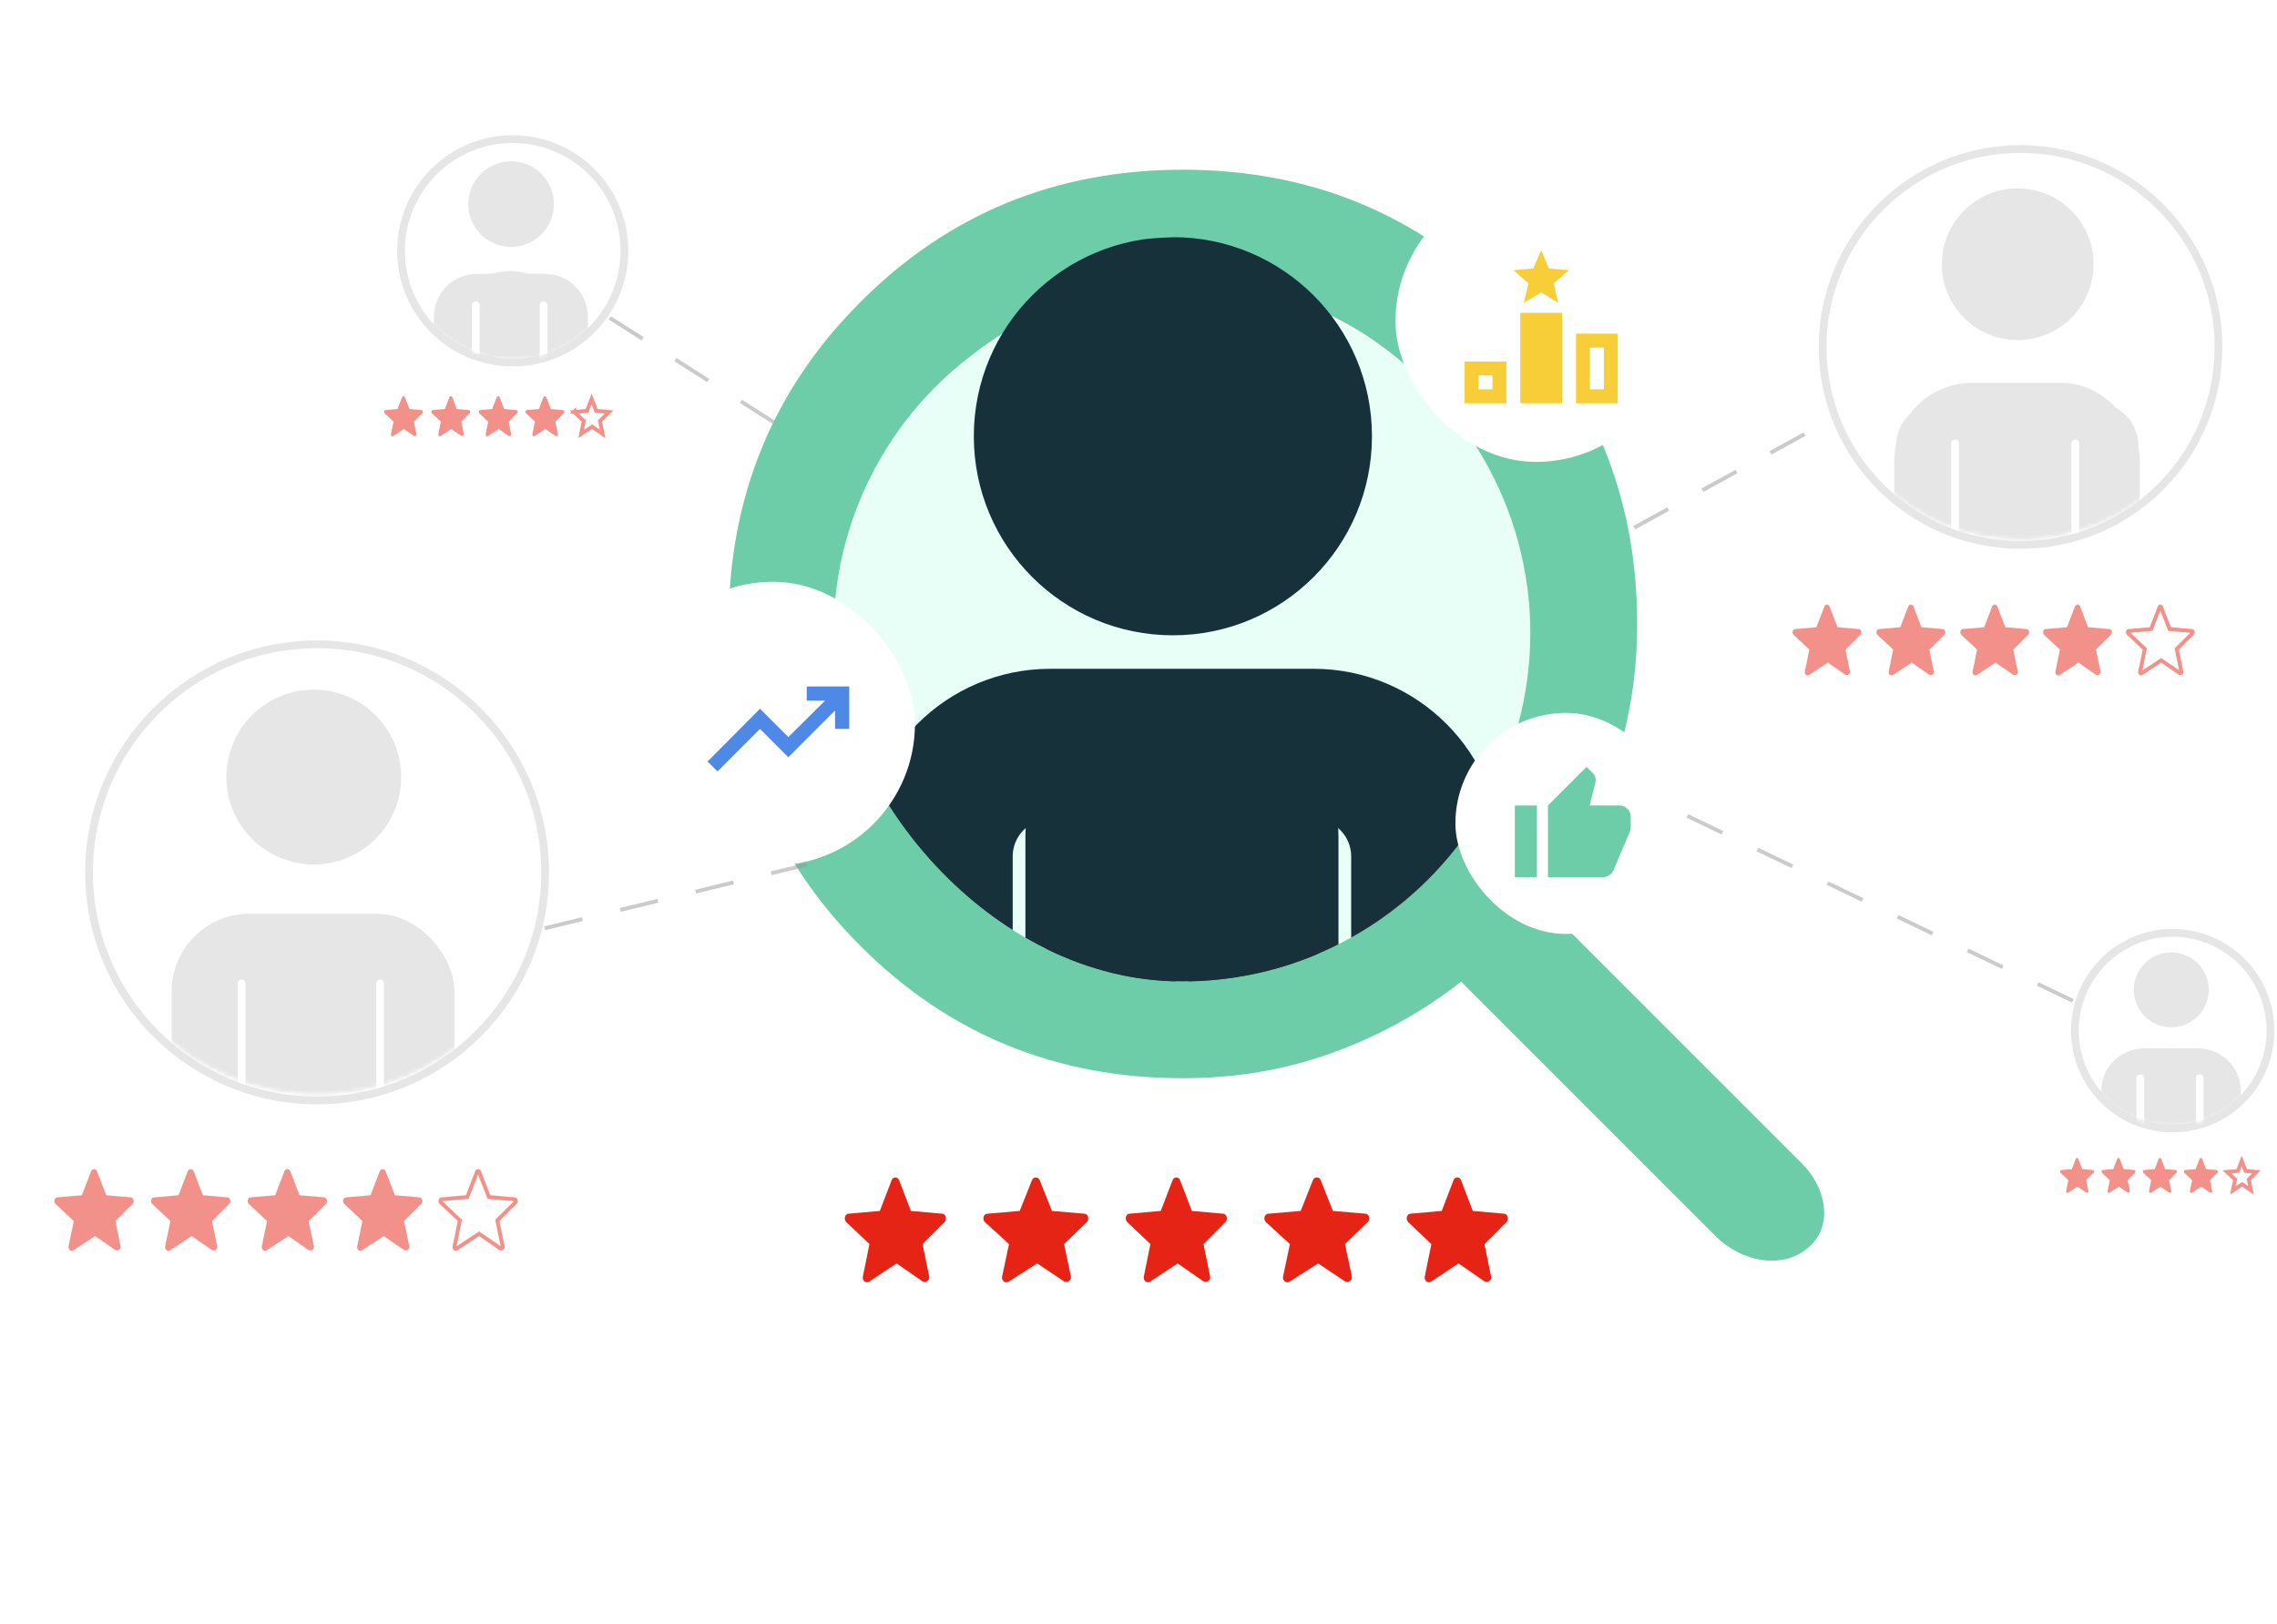 <svg width="586" height="418" viewBox="0 0 586 418" fill="none" xmlns="http://www.w3.org/2000/svg">
<rect width="585" height="418" rx="8" fill="white"/>
<path d="M466.14 320.359C459.395 327.105 448.255 324.861 441.51 318.115L376.037 252.642C366.051 260.436 355.031 266.525 342.975 270.909C330.919 275.293 318.072 277.484 304.433 277.484C271.798 277.484 244.155 266.159 221.505 243.509C198.854 220.859 187.529 193.216 187.529 160.58C187.529 127.945 198.854 100.302 221.505 77.652C244.155 55.002 271.798 43.676 304.433 43.676C337.069 43.676 364.712 55.002 387.362 77.652C410.012 100.302 421.337 127.945 421.337 160.58C421.337 174.219 419.145 187.067 414.761 199.122C410.378 211.178 404.289 222.199 396.495 232.184L463.842 299.531C469.584 305.273 471.882 314.617 466.14 320.359ZM304.433 248.258C328.788 248.258 349.49 239.734 366.539 222.686C383.587 205.637 392.111 184.935 392.111 160.58C392.111 136.225 383.587 115.524 366.539 98.475C349.49 81.427 328.788 72.903 304.433 72.903C280.078 72.903 259.377 81.427 242.328 98.475C225.28 115.524 216.755 136.225 216.755 160.58C216.755 184.935 225.28 205.637 242.328 222.686C259.377 239.734 280.078 248.258 304.433 248.258Z" fill="#6DCDA9"/>
<g clip-path="url(#clip0_573_31817)">
<ellipse cx="304.18" cy="162.912" rx="89.657" ry="89.657" fill="#E7FFF6"/>
<circle cx="301.851" cy="112.262" r="51.233" fill="#17313B"/>
<rect x="269.249" y="191.439" width="69.862" height="158.355" fill="#17313B"/>
<path d="M367.056 335.822V220.426C367.056 204.417 354.078 191.439 338.069 191.439H270.29C254.281 191.439 241.303 204.417 241.303 220.426V335.822" stroke="#17313B" stroke-width="38.649" stroke-linecap="round" stroke-linejoin="round"/>
<path d="M325.138 475.547V215.422C325.138 204.749 316.486 196.097 305.814 196.097H302.545C291.873 196.097 283.221 204.749 283.221 215.422V475.547" stroke="#17313B" stroke-width="38.649" stroke-linecap="round" stroke-linejoin="round"/>
</g>
<path fill-rule="evenodd" clip-rule="evenodd" d="M230.763 325.146L223.762 329.77C222.762 330.481 221.762 329.414 222.096 328.347L223.762 320.167L217.762 314.476C217.095 313.765 217.429 312.343 218.429 312.343L226.429 311.631L229.43 303.807C229.763 302.74 231.096 302.74 231.43 303.807L234.43 311.631L242.431 312.343C243.431 312.343 243.764 313.765 243.098 314.476L237.43 320.167L239.097 328.347C239.431 329.414 238.43 330.125 237.43 329.77L230.763 325.146Z" fill="#E62415"/>
<path fill-rule="evenodd" clip-rule="evenodd" d="M266.927 325.146L259.667 329.77C258.63 330.481 257.593 329.414 257.939 328.347L259.667 320.167L253.445 314.476C252.753 313.765 253.099 312.343 254.136 312.343L262.433 311.631L265.545 303.807C265.89 302.74 267.273 302.74 267.619 303.807L270.73 311.631L279.027 312.343C280.064 312.343 280.41 313.765 279.719 314.476L273.842 320.167L275.57 328.347C275.916 329.414 274.879 330.125 273.842 329.77L266.927 325.146Z" fill="#E62415"/>
<path fill-rule="evenodd" clip-rule="evenodd" d="M339.231 325.146L331.971 329.77C330.934 330.481 329.897 329.414 330.243 328.347L331.971 320.167L325.748 314.476C325.057 313.765 325.403 312.343 326.44 312.343L334.737 311.631L337.848 303.807C338.194 302.74 339.577 302.74 339.923 303.807L343.034 311.631L351.331 312.343C352.368 312.343 352.714 313.765 352.022 314.476L346.145 320.167L347.874 328.347C348.22 329.414 347.182 330.125 346.145 329.77L339.231 325.146Z" fill="#E62415"/>
<path fill-rule="evenodd" clip-rule="evenodd" d="M303.067 325.146L296.066 329.77C295.066 330.481 294.066 329.414 294.399 328.347L296.066 320.167L290.066 314.476C289.399 313.765 289.732 312.343 290.732 312.343L298.733 311.631L301.733 303.807C302.067 302.74 303.4 302.74 303.734 303.807L306.734 311.631L314.735 312.343C315.735 312.343 316.068 313.765 315.401 314.476L309.734 320.167L311.401 328.347C311.734 329.414 310.734 330.125 309.734 329.77L303.067 325.146Z" fill="#E62415"/>
<path fill-rule="evenodd" clip-rule="evenodd" d="M375.371 325.146L368.37 329.77C367.37 330.481 366.37 329.414 366.704 328.347L368.37 320.167L362.37 314.476C361.703 313.765 362.036 312.343 363.037 312.343L371.037 311.631L374.038 303.807C374.371 302.74 375.704 302.74 376.038 303.807L379.038 311.631L387.039 312.343C388.039 312.343 388.372 313.765 387.705 314.476L382.038 320.167L383.705 328.347C384.038 329.414 383.038 330.125 382.038 329.77L375.371 325.146Z" fill="#E62415"/>
<g opacity="0.5">
<path fill-rule="evenodd" clip-rule="evenodd" d="M24.468 318.11L18.978 321.709C18.194 322.263 17.409 321.432 17.671 320.602L18.978 314.234L14.272 309.804C13.749 309.25 14.011 308.142 14.795 308.142L21.069 307.589L23.422 301.497C23.684 300.667 24.73 300.667 24.991 301.497L27.344 307.589L33.618 308.142C34.403 308.142 34.664 309.25 34.141 309.804L29.697 314.234L31.004 320.602C31.265 321.432 30.481 321.986 29.697 321.709L24.468 318.11Z" fill="#E62415"/>
<path fill-rule="evenodd" clip-rule="evenodd" d="M49.339 318.11L43.849 321.709C43.064 322.263 42.28 321.432 42.541 320.602L43.849 314.234L39.143 309.804C38.62 309.25 38.881 308.142 39.666 308.142L45.94 307.589L48.293 301.497C48.554 300.667 49.6 300.667 49.861 301.497L52.214 307.589L58.489 308.142C59.273 308.142 59.535 309.25 59.012 309.804L54.567 314.234L55.874 320.602C56.136 321.432 55.352 321.986 54.567 321.709L49.339 318.11Z" fill="#E62415"/>
<path fill-rule="evenodd" clip-rule="evenodd" d="M74.21 318.11L68.72 321.709C67.935 322.263 67.151 321.432 67.412 320.602L68.72 314.234L64.014 309.804C63.491 309.25 63.752 308.142 64.537 308.142L70.811 307.589L73.164 301.497C73.425 300.667 74.471 300.667 74.733 301.497L77.085 307.589L83.36 308.142C84.144 308.142 84.406 309.25 83.883 309.804L79.439 314.234L80.746 320.602C81.007 321.432 80.223 321.986 79.439 321.709L74.21 318.11Z" fill="#E62415"/>
<path fill-rule="evenodd" clip-rule="evenodd" d="M98.757 318.11L93.266 321.709C92.482 322.263 91.698 321.432 91.959 320.602L93.266 314.234L88.561 309.804C88.038 309.25 88.299 308.142 89.084 308.142L95.358 307.589L97.711 301.497C97.972 300.667 99.018 300.667 99.279 301.497L101.632 307.589L107.907 308.142C108.691 308.142 108.953 309.25 108.43 309.804L103.985 314.234L105.293 320.602C105.554 321.432 104.77 321.986 103.985 321.709L98.757 318.11Z" fill="#E62415"/>
<path d="M123.587 317.698L123.311 317.507L123.03 317.692L117.54 321.291L117.532 321.296L117.525 321.301C117.413 321.38 117.329 321.392 117.278 321.388C117.223 321.384 117.164 321.36 117.108 321.308C116.989 321.198 116.91 320.984 116.984 320.752L116.991 320.727L116.996 320.702L118.304 314.334L118.36 314.061L118.157 313.869L113.464 309.452C113.349 309.323 113.303 309.105 113.36 308.901C113.416 308.704 113.525 308.642 113.631 308.642H113.653L113.675 308.64L119.949 308.087L120.259 308.059L120.372 307.769L122.725 301.677L122.73 301.663L122.735 301.647C122.803 301.433 122.941 301.374 123.043 301.374C123.144 301.374 123.282 301.433 123.35 301.647L123.355 301.663L123.36 301.677L125.713 307.769L125.826 308.059L126.136 308.087L132.41 308.64L132.432 308.642H132.454C132.56 308.642 132.669 308.704 132.725 308.902C132.783 309.107 132.735 309.328 132.618 309.456L128.18 313.879L127.989 314.07L128.043 314.334L129.35 320.702L129.355 320.727L129.363 320.752C129.433 320.975 129.362 321.104 129.267 321.179C129.163 321.262 128.977 321.316 128.755 321.255L123.587 317.698Z" stroke="#E62415"/>
<ellipse cx="81.603" cy="224.507" rx="58.688" ry="58.688" fill="white" stroke="#CDCDCD" stroke-width="2"/>
<mask id="mask0_573_31817" style="mask-type:alpha" maskUnits="userSpaceOnUse" x="22" y="164" width="119" height="118">
<path d="M139.79 222.871C139.79 255.008 113.739 281.059 81.602 281.059C49.466 281.059 23.414 255.008 23.414 222.871C23.414 190.735 49.466 164.683 81.602 164.683C113.739 164.683 139.79 190.735 139.79 222.871Z" fill="#D9D9D9" stroke="black"/>
</mask>
<g mask="url(#mask0_573_31817)">
<rect x="116.944" y="336.295" width="72.762" height="101.14" rx="20" transform="rotate(180 116.944 336.295)" fill="#CDCDCD"/>
<path d="M49.761 304.855L50.498 252.732C50.544 249.452 53.217 246.817 56.498 246.817L91.836 246.817" stroke="#CDCDCD" stroke-width="10" stroke-linecap="round"/>
<path d="M111.484 304.855L110.748 252.732C110.701 249.452 108.029 246.817 104.748 246.817L69.409 246.817" stroke="#CDCDCD" stroke-width="10" stroke-linecap="round"/>
<ellipse cx="80.753" cy="199.976" rx="22.491" ry="22.491" transform="rotate(-37.797 80.753 199.976)" fill="#CDCDCD"/>
<path d="M62.173 294.44L62.173 253.074" stroke="white" stroke-width="2" stroke-linecap="round" stroke-linejoin="round"/>
<path d="M97.834 294.44V253.074" stroke="white" stroke-width="2" stroke-linecap="round" stroke-linejoin="round"/>
</g>
</g>
<g opacity="0.5">
<path fill-rule="evenodd" clip-rule="evenodd" d="M103.965 110.411L101.275 112.175C100.891 112.446 100.507 112.039 100.635 111.632L101.275 108.512L98.97 106.342C98.713 106.071 98.842 105.528 99.226 105.528L102.3 105.257L103.453 102.273C103.581 101.866 104.093 101.866 104.221 102.273L105.374 105.257L108.448 105.528C108.832 105.528 108.96 106.071 108.704 106.342L106.527 108.512L107.167 111.632C107.295 112.039 106.911 112.31 106.527 112.175L103.965 110.411Z" fill="#E62415"/>
<path fill-rule="evenodd" clip-rule="evenodd" d="M116.149 110.411L113.46 112.175C113.075 112.446 112.691 112.039 112.819 111.632L113.46 108.512L111.154 106.342C110.898 106.071 111.026 105.528 111.41 105.528L114.484 105.257L115.637 102.273C115.765 101.866 116.278 101.866 116.406 102.273L117.558 105.257L120.632 105.528C121.017 105.528 121.145 106.071 120.889 106.342L118.711 108.512L119.352 111.632C119.48 112.039 119.095 112.31 118.711 112.175L116.149 110.411Z" fill="#E62415"/>
<path fill-rule="evenodd" clip-rule="evenodd" d="M128.335 110.411L125.645 112.175C125.261 112.446 124.876 112.039 125.004 111.632L125.645 108.512L123.339 106.342C123.083 106.071 123.211 105.528 123.595 105.528L126.669 105.257L127.822 102.273C127.95 101.866 128.463 101.866 128.591 102.273L129.743 105.257L132.817 105.528C133.202 105.528 133.33 106.071 133.074 106.342L130.896 108.512L131.537 111.632C131.665 112.039 131.28 112.31 130.896 112.175L128.335 110.411Z" fill="#E62415"/>
<path fill-rule="evenodd" clip-rule="evenodd" d="M140.36 110.411L137.67 112.175C137.286 112.446 136.902 112.039 137.03 111.632L137.67 108.512L135.365 106.342C135.109 106.071 135.237 105.528 135.621 105.528L138.695 105.257L139.848 102.273C139.976 101.866 140.488 101.866 140.616 102.273L141.769 105.257L144.843 105.528C145.227 105.528 145.355 106.071 145.099 106.342L142.922 108.512L143.562 111.632C143.69 112.039 143.306 112.31 142.922 112.175L140.36 110.411Z" fill="#E62415"/>
<path d="M152.669 110L152.393 109.809L152.112 109.993L149.559 111.667L150.186 108.613L150.242 108.34L150.039 108.148L147.777 106.019L150.765 105.755L151.075 105.728L151.187 105.437L152.258 102.665L153.328 105.437L153.441 105.728L153.751 105.755L156.741 106.019L154.594 108.158L154.403 108.349L154.458 108.613L155.083 111.661L152.669 110ZM147.761 105.966C147.761 105.966 147.761 105.967 147.76 105.967L147.761 105.966ZM156.755 105.966C156.755 105.966 156.755 105.967 156.755 105.967L156.755 105.966Z" stroke="#E62415"/>
<ellipse cx="131.956" cy="64.554" rx="28.752" ry="28.752" fill="white" stroke="#CDCDCD" stroke-width="2"/>
<mask id="mask1_573_31817" style="mask-type:alpha" maskUnits="userSpaceOnUse" x="103" y="35" width="58" height="58">
<path d="M160.208 63.752C160.208 79.356 147.559 92.005 131.956 92.005C116.353 92.005 103.704 79.356 103.704 63.752C103.704 48.149 116.353 35.5 131.956 35.5C147.559 35.5 160.208 48.149 160.208 63.752Z" fill="#D9D9D9" stroke="black"/>
</mask>
<g mask="url(#mask1_573_31817)">
<rect x="149.27" y="119.321" width="35.648" height="49.55" rx="17.824" transform="rotate(180 149.27 119.321)" fill="#CDCDCD"/>
<path d="M116.356 103.918L116.675 81.399C116.721 78.119 119.393 75.484 122.674 75.484L136.97 75.484" stroke="#CDCDCD" stroke-width="10" stroke-linecap="round"/>
<path d="M146.595 103.918L146.277 81.399C146.231 78.119 143.558 75.484 140.278 75.484L125.982 75.484" stroke="#CDCDCD" stroke-width="10" stroke-linecap="round"/>
<ellipse cx="131.54" cy="52.536" rx="11.018" ry="11.019" transform="rotate(-37.797 131.54 52.536)" fill="#CDCDCD"/>
<path d="M122.437 98.815V78.549" stroke="white" stroke-width="2" stroke-linecap="round" stroke-linejoin="round"/>
<path d="M139.907 98.815V78.549" stroke="white" stroke-width="2" stroke-linecap="round" stroke-linejoin="round"/>
</g>
</g>
<g opacity="0.5">
<path fill-rule="evenodd" clip-rule="evenodd" d="M534.656 305.381L532.301 306.924C531.965 307.162 531.629 306.806 531.741 306.449L532.301 303.719L530.284 301.819C530.059 301.582 530.172 301.107 530.508 301.107L533.198 300.87L534.207 298.258C534.319 297.902 534.768 297.902 534.88 298.258L535.889 300.87L538.579 301.107C538.915 301.107 539.027 301.582 538.803 301.819L536.898 303.719L537.458 306.449C537.57 306.806 537.234 307.043 536.898 306.924L534.656 305.381Z" fill="#E62415"/>
<path fill-rule="evenodd" clip-rule="evenodd" d="M545.32 305.381L542.966 306.924C542.629 307.162 542.293 306.806 542.405 306.449L542.966 303.719L540.948 301.819C540.723 301.582 540.836 301.107 541.172 301.107L543.862 300.87L544.871 298.258C544.983 297.902 545.432 297.902 545.544 298.258L546.553 300.87L549.243 301.107C549.579 301.107 549.692 301.582 549.467 301.819L547.562 303.719L548.122 306.449C548.234 306.806 547.898 307.043 547.562 306.924L545.32 305.381Z" fill="#E62415"/>
<path fill-rule="evenodd" clip-rule="evenodd" d="M555.985 305.381L553.631 306.924C553.294 307.162 552.958 306.806 553.07 306.449L553.631 303.719L551.613 301.819C551.389 301.582 551.501 301.107 551.837 301.107L554.527 300.87L555.536 298.258C555.648 297.902 556.097 297.902 556.209 298.258L557.218 300.87L559.908 301.107C560.244 301.107 560.357 301.582 560.132 301.819L558.227 303.719L558.787 306.449C558.899 306.806 558.563 307.043 558.227 306.924L555.985 305.381Z" fill="#E62415"/>
<path fill-rule="evenodd" clip-rule="evenodd" d="M566.51 305.381L564.156 306.924C563.82 307.162 563.483 306.806 563.595 306.449L564.156 303.719L562.138 301.819C561.914 301.582 562.026 301.107 562.362 301.107L565.053 300.87L566.062 298.258C566.174 297.902 566.622 297.902 566.734 298.258L567.743 300.87L570.434 301.107C570.77 301.107 570.882 301.582 570.658 301.819L568.752 303.719L569.313 306.449C569.425 306.806 569.088 307.043 568.752 306.924L566.51 305.381Z" fill="#E62415"/>
<path d="M577.319 304.969L577.042 304.779L576.761 304.963L574.653 306.345L575.171 303.819L575.227 303.546L575.024 303.355L573.145 301.586L575.622 301.368L575.932 301.34L576.045 301.05L576.923 298.775L577.802 301.05L577.914 301.34L578.225 301.368L580.708 301.587L578.924 303.365L578.733 303.555L578.788 303.819L579.304 306.336L577.319 304.969Z" stroke="#E62415"/>
<ellipse cx="559.154" cy="265.245" rx="25.165" ry="25.165" fill="white" stroke="#CDCDCD" stroke-width="2"/>
<mask id="mask2_573_31817" style="mask-type:alpha" maskUnits="userSpaceOnUse" x="533" y="239" width="52" height="51">
<path d="M583.819 264.544C583.819 278.166 572.776 289.209 559.154 289.209C545.532 289.209 534.489 278.166 534.489 264.544C534.489 250.922 545.532 239.879 559.154 239.879C572.776 239.879 583.819 250.922 583.819 264.544Z" fill="#D9D9D9" stroke="black"/>
</mask>
<g mask="url(#mask2_573_31817)">
<rect x="574.309" y="313.179" width="31.2" height="43.367" rx="15.6" transform="rotate(180 574.309 313.179)" fill="#CDCDCD"/>
<path d="M545.5 299.698L545.768 280.727C545.815 277.446 548.487 274.812 551.768 274.812L563.541 274.812" stroke="#CDCDCD" stroke-width="10" stroke-linecap="round"/>
<path d="M571.968 299.698L571.699 280.727C571.653 277.446 568.981 274.812 565.7 274.812L553.926 274.812" stroke="#CDCDCD" stroke-width="10" stroke-linecap="round"/>
<ellipse cx="558.789" cy="254.727" rx="9.644" ry="9.644" transform="rotate(-37.797 558.789 254.727)" fill="#CDCDCD"/>
<path d="M550.823 295.232V277.494" stroke="white" stroke-width="2" stroke-linecap="round" stroke-linejoin="round"/>
<path d="M566.113 295.232V277.494" stroke="white" stroke-width="2" stroke-linecap="round" stroke-linejoin="round"/>
</g>
</g>
<g opacity="0.5">
<path fill-rule="evenodd" clip-rule="evenodd" d="M470.407 170.543L465.641 173.668C464.961 174.149 464.28 173.428 464.507 172.707L465.641 167.179L461.556 163.333C461.103 162.853 461.33 161.891 462.01 161.891L467.457 161.411L469.499 156.123C469.726 155.402 470.634 155.402 470.861 156.123L472.903 161.411L478.35 161.891C479.031 161.891 479.258 162.853 478.804 163.333L474.946 167.179L476.08 172.707C476.307 173.428 475.627 173.908 474.946 173.668L470.407 170.543Z" fill="#E62415"/>
<path fill-rule="evenodd" clip-rule="evenodd" d="M491.995 170.543L487.23 173.668C486.549 174.149 485.868 173.428 486.095 172.707L487.23 167.179L483.145 163.333C482.691 162.853 482.918 161.891 483.599 161.891L489.045 161.411L491.088 156.123C491.315 155.402 492.222 155.402 492.449 156.123L494.492 161.411L499.938 161.891C500.619 161.891 500.846 162.853 500.392 163.333L496.534 167.179L497.669 172.707C497.896 173.428 497.215 173.908 496.534 173.668L491.995 170.543Z" fill="#E62415"/>
<path fill-rule="evenodd" clip-rule="evenodd" d="M513.585 170.543L508.82 173.668C508.139 174.149 507.458 173.428 507.685 172.707L508.82 167.179L504.735 163.333C504.281 162.853 504.508 161.891 505.189 161.891L510.635 161.411L512.678 156.123C512.904 155.402 513.812 155.402 514.039 156.123L516.082 161.411L521.528 161.891C522.209 161.891 522.436 162.853 521.982 163.333L518.124 167.179L519.259 172.707C519.486 173.428 518.805 173.908 518.124 173.668L513.585 170.543Z" fill="#E62415"/>
<path fill-rule="evenodd" clip-rule="evenodd" d="M534.893 170.543L530.127 173.668C529.446 174.149 528.766 173.428 528.992 172.707L530.127 167.179L526.042 163.333C525.588 162.853 525.815 161.891 526.496 161.891L531.943 161.411L533.985 156.123C534.212 155.402 535.12 155.402 535.347 156.123L537.389 161.411L542.836 161.891C543.517 161.891 543.743 162.853 543.29 163.333L539.432 167.179L540.566 172.707C540.793 173.428 540.112 173.908 539.432 173.668L534.893 170.543Z" fill="#E62415"/>
<path d="M556.484 170.132L556.208 169.941L555.927 170.125L551.161 173.25L551.154 173.254L551.147 173.259C551.06 173.321 551.003 173.325 550.975 173.323C550.944 173.321 550.907 173.307 550.867 173.271C550.783 173.193 550.722 173.034 550.778 172.857L550.785 172.832L550.79 172.807L551.925 167.279L551.981 167.006L551.778 166.815L547.707 162.982C547.626 162.89 547.588 162.726 547.633 162.568C547.654 162.494 547.687 162.447 547.714 162.423C547.736 162.404 547.76 162.391 547.804 162.391H547.826L547.848 162.389L553.295 161.909L553.605 161.881L553.717 161.591L555.76 156.303L555.765 156.288L555.77 156.273C555.797 156.186 555.838 156.141 555.869 156.118C555.902 156.093 555.939 156.082 555.974 156.082C556.009 156.082 556.046 156.093 556.079 156.118C556.11 156.141 556.151 156.186 556.178 156.273L556.183 156.288L556.188 156.303L558.231 161.591L558.343 161.881L558.653 161.909L564.1 162.389L564.122 162.391H564.144C564.188 162.391 564.212 162.404 564.234 162.423C564.261 162.447 564.294 162.494 564.315 162.568C564.36 162.728 564.321 162.894 564.238 162.986L560.387 166.825L560.196 167.015L560.25 167.279L561.385 172.807L561.39 172.832L561.398 172.857C561.427 172.951 561.421 173.014 561.409 173.052C561.398 173.091 561.375 173.126 561.337 173.156C561.265 173.213 561.13 173.256 560.961 173.213L556.484 170.132Z" stroke="#E62415"/>
<line x1="420.589" y1="135.787" x2="469.756" y2="108.794" stroke="#9A9595" stroke-dasharray="10 10"/>
<line x1="156.948" y1="81.817" x2="199.366" y2="108.81" stroke="#9A9595" stroke-dasharray="10 10"/>
<line x1="140.173" y1="238.893" x2="207.657" y2="222.504" stroke="#9A9595" stroke-dasharray="10 10"/>
<line x1="416.226" y1="201.33" x2="534.804" y2="258.209" stroke="#9A9595" stroke-dasharray="10 10"/>
<ellipse cx="520.003" cy="89.292" rx="50.944" ry="50.944" fill="white" stroke="#CDCDCD" stroke-width="2"/>
<mask id="mask3_573_31817" style="mask-type:alpha" maskUnits="userSpaceOnUse" x="469" y="36" width="102" height="103">
<path d="M570.448 87.872C570.448 115.731 547.863 138.316 520.004 138.316C492.145 138.316 469.56 115.731 469.56 87.872C469.56 60.013 492.145 37.428 520.004 37.428C547.863 37.428 570.448 60.013 570.448 87.872Z" fill="#D9D9D9" stroke="black"/>
</mask>
<g mask="url(#mask3_573_31817)">
<rect x="550.681" y="186.329" width="63.161" height="87.794" rx="20" transform="rotate(180 550.681 186.329)" fill="#CDCDCD"/>
<path d="M492.363 159.038L492.992 114.573C493.038 111.293 495.711 108.658 498.991 108.658L528.886 108.658" stroke="#CDCDCD" stroke-width="10" stroke-linecap="round"/>
<path d="M545.942 159.038L545.314 114.573C545.268 111.293 542.595 108.658 539.314 108.658L509.419 108.658" stroke="#CDCDCD" stroke-width="10" stroke-linecap="round"/>
<ellipse cx="519.266" cy="67.998" rx="19.523" ry="19.523" transform="rotate(-37.797 519.266 67.998)" fill="#CDCDCD"/>
<path d="M503.138 149.997V114.089" stroke="white" stroke-width="2" stroke-linecap="round" stroke-linejoin="round"/>
<path d="M534.092 149.997V114.089" stroke="white" stroke-width="2" stroke-linecap="round" stroke-linejoin="round"/>
</g>
</g>
<g filter="url(#filter0_d_573_31817)">
<rect x="374.556" y="183.464" width="56.879" height="56.879" rx="28.439" fill="white"/>
<mask id="mask4_573_31817" style="mask-type:alpha" maskUnits="userSpaceOnUse" x="387" y="195" width="35" height="35">
<rect x="387.021" y="195.929" width="34.071" height="34.071" fill="#D9D9D9"/>
</mask>
<g mask="url(#mask4_573_31817)">
<path d="M412.574 225.74H398.377V207.286L408.315 197.348L410.089 199.123C410.255 199.289 410.391 199.513 410.497 199.797C410.604 200.081 410.657 200.353 410.657 200.613V201.11L409.095 207.286H416.832C417.589 207.286 418.252 207.57 418.82 208.137C419.388 208.705 419.672 209.368 419.672 210.125V212.964C419.672 213.13 419.654 213.307 419.618 213.496C419.583 213.686 419.53 213.863 419.459 214.029L415.2 224.037C414.987 224.51 414.632 224.912 414.135 225.244C413.638 225.575 413.118 225.74 412.574 225.74ZM395.538 207.286V225.74H389.86V207.286H395.538Z" fill="#6DCDA9"/>
</g>
</g>
<g filter="url(#filter1_d_573_31817)">
<rect x="359.131" y="46.569" width="72.304" height="72.304" rx="36.152" fill="white"/>
<path d="M396.631 75.272L401.02 77.941L399.856 72.906L403.797 69.538L398.619 69.09L396.631 64.36L394.606 69.09L389.464 69.538L393.37 72.906L392.152 77.941L396.631 75.272ZM402.006 103.777H391.256V80.485H402.006V103.777ZM376.922 93.027V103.777H387.672V93.027H376.922ZM384.089 100.194H380.506V96.61H384.089V100.194ZM405.589 85.86V103.777H416.339V85.86H405.589ZM412.756 100.194H409.172V89.444H412.756V100.194Z" fill="#F8CE38"/>
</g>
<g filter="url(#filter2_d_573_31817)">
<rect x="162.464" y="149.722" width="73.011" height="73.011" rx="36.505" fill="white"/>
<mask id="mask5_573_31817" style="mask-type:alpha" maskUnits="userSpaceOnUse" x="178" y="165" width="45" height="45">
<rect x="178.464" y="165.722" width="43.733" height="43.733" fill="#D9D9D9"/>
</mask>
<g mask="url(#mask5_573_31817)">
<path d="M184.66 198.522L182.108 195.971L195.593 182.396L202.882 189.685L212.357 180.3H207.62V176.656H218.553V187.589H214.909V182.851L202.882 194.878L195.593 187.589L184.66 198.522Z" fill="#4E89E7"/>
</g>
</g>
<defs>
<filter id="filter0_d_573_31817" x="366.765" y="175.674" width="72.46" height="72.46" filterUnits="userSpaceOnUse" color-interpolation-filters="sRGB">
<feFlood flood-opacity="0" result="BackgroundImageFix"/>
<feColorMatrix in="SourceAlpha" type="matrix" values="0 0 0 0 0 0 0 0 0 0 0 0 0 0 0 0 0 0 127 0" result="hardAlpha"/>
<feOffset/>
<feGaussianBlur stdDeviation="3.895"/>
<feColorMatrix type="matrix" values="0 0 0 0 0.243 0 0 0 0 0.514 0 0 0 0 0.62 0 0 0 0.3 0"/>
<feBlend mode="normal" in2="BackgroundImageFix" result="effect1_dropShadow_573_31817"/>
<feBlend mode="normal" in="SourceGraphic" in2="effect1_dropShadow_573_31817" result="shape"/>
</filter>
<filter id="filter1_d_573_31817" x="349.131" y="36.569" width="92.304" height="92.304" filterUnits="userSpaceOnUse" color-interpolation-filters="sRGB">
<feFlood flood-opacity="0" result="BackgroundImageFix"/>
<feColorMatrix in="SourceAlpha" type="matrix" values="0 0 0 0 0 0 0 0 0 0 0 0 0 0 0 0 0 0 127 0" result="hardAlpha"/>
<feOffset/>
<feGaussianBlur stdDeviation="5"/>
<feColorMatrix type="matrix" values="0 0 0 0 0.243 0 0 0 0 0.514 0 0 0 0 0.62 0 0 0 0.3 0"/>
<feBlend mode="normal" in2="BackgroundImageFix" result="effect1_dropShadow_573_31817"/>
<feBlend mode="normal" in="SourceGraphic" in2="effect1_dropShadow_573_31817" result="shape"/>
</filter>
<filter id="filter2_d_573_31817" x="152.464" y="139.722" width="93.011" height="93.011" filterUnits="userSpaceOnUse" color-interpolation-filters="sRGB">
<feFlood flood-opacity="0" result="BackgroundImageFix"/>
<feColorMatrix in="SourceAlpha" type="matrix" values="0 0 0 0 0 0 0 0 0 0 0 0 0 0 0 0 0 0 127 0" result="hardAlpha"/>
<feOffset/>
<feGaussianBlur stdDeviation="5"/>
<feColorMatrix type="matrix" values="0 0 0 0 0.243 0 0 0 0 0.514 0 0 0 0 0.62 0 0 0 0.3 0"/>
<feBlend mode="normal" in2="BackgroundImageFix" result="effect1_dropShadow_573_31817"/>
<feBlend mode="normal" in="SourceGraphic" in2="effect1_dropShadow_573_31817" result="shape"/>
</filter>
<clipPath id="clip0_573_31817">
<rect x="214.523" y="61.029" width="179.314" height="191.54" rx="89.657" fill="white"/>
</clipPath>
</defs>
</svg>

